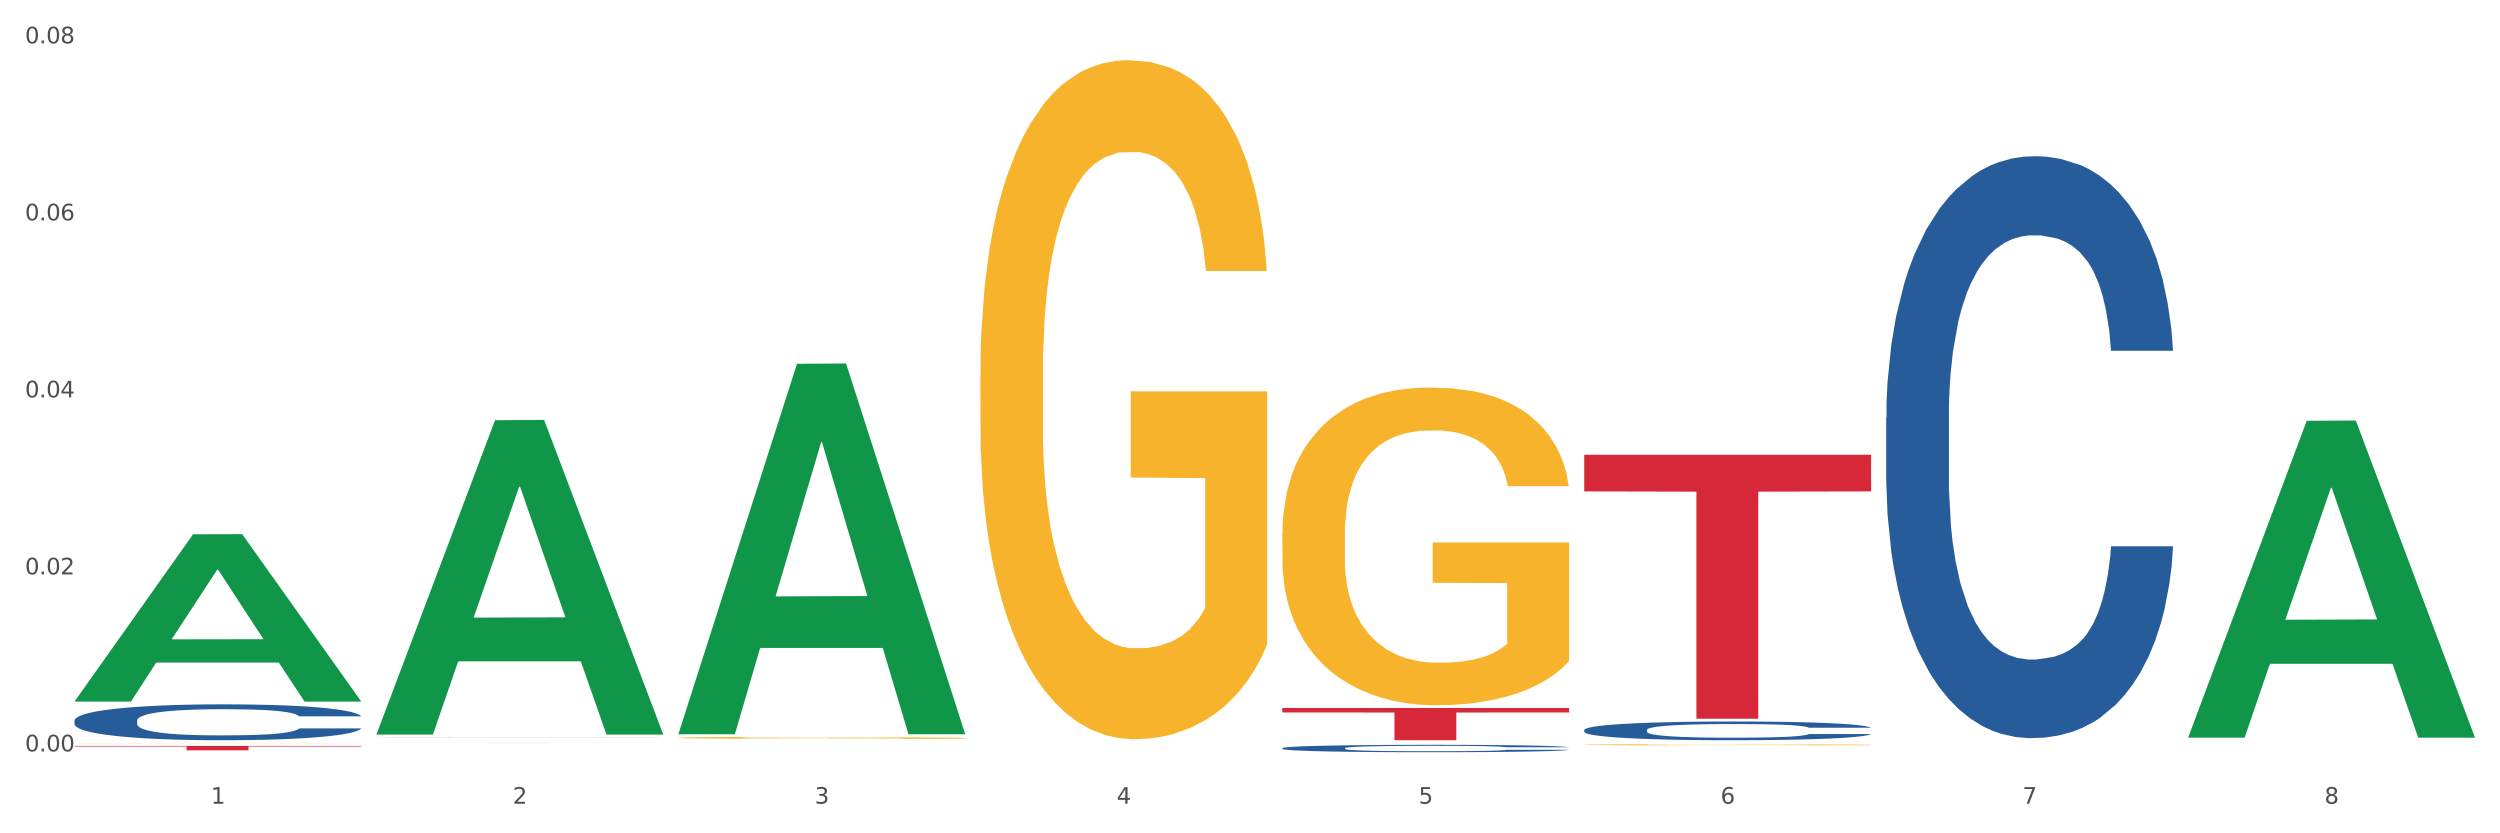 <?xml version="1.0" encoding="utf-8" standalone="no"?>
<!DOCTYPE svg PUBLIC "-//W3C//DTD SVG 1.1//EN"
  "http://www.w3.org/Graphics/SVG/1.1/DTD/svg11.dtd">
<svg xmlns:xlink="http://www.w3.org/1999/xlink" width="1080pt" height="360pt" viewBox="0 0 1080 360" xmlns="http://www.w3.org/2000/svg" version="1.1">
 <rect x="0" y="0" width="1080" height="360" fill="#333333" stroke="none"/>
 <defs>
  <style type="text/css">*{stroke-linejoin: round; stroke-linecap: butt}</style>
 </defs>
 <g id="figure_1">
  <g id="patch_1">
   <path d="M 0 360 
L 1080 360 
L 1080 0 
L 0 0 
z
" style="fill: #ffffff; stroke: #ffffff; stroke-linejoin: miter"/>
  </g>
  <g id="axes_1">
   <g id="matplotlib.axis_1">
    <g id="xtick_1">
     <g id="text_1">
      <!-- 1 -->
      <g style="fill: #4d4d4d" transform="translate(91.082 347.204) scale(0.096 -0.096)">
       <defs>
        <path id="DejaVuSans-31" d="M 794 531 
L 1825 531 
L 1825 4091 
L 703 3866 
L 703 4441 
L 1819 4666 
L 2450 4666 
L 2450 531 
L 3481 531 
L 3481 0 
L 794 0 
L 794 531 
z
" transform="scale(0.016)"/>
       </defs>
       <use xlink:href="#DejaVuSans-31"/>
      </g>
     </g>
    </g>
    <g id="xtick_2">
     <g id="text_2">
      <!-- 2 -->
      <g style="fill: #4d4d4d" transform="translate(221.525 347.204) scale(0.096 -0.096)">
       <defs>
        <path id="DejaVuSans-32" d="M 1228 531 
L 3431 531 
L 3431 0 
L 469 0 
L 469 531 
Q 828 903 1448 1529 
Q 2069 2156 2228 2338 
Q 2531 2678 2651 2914 
Q 2772 3150 2772 3378 
Q 2772 3750 2511 3984 
Q 2250 4219 1831 4219 
Q 1534 4219 1204 4116 
Q 875 4013 500 3803 
L 500 4441 
Q 881 4594 1212 4672 
Q 1544 4750 1819 4750 
Q 2544 4750 2975 4387 
Q 3406 4025 3406 3419 
Q 3406 3131 3298 2873 
Q 3191 2616 2906 2266 
Q 2828 2175 2409 1742 
Q 1991 1309 1228 531 
z
" transform="scale(0.016)"/>
       </defs>
       <use xlink:href="#DejaVuSans-32"/>
      </g>
     </g>
    </g>
    <g id="xtick_3">
     <g id="text_3">
      <!-- 3 -->
      <g style="fill: #4d4d4d" transform="translate(351.968 347.204) scale(0.096 -0.096)">
       <defs>
        <path id="DejaVuSans-33" d="M 2597 2516 
Q 3050 2419 3304 2112 
Q 3559 1806 3559 1356 
Q 3559 666 3084 287 
Q 2609 -91 1734 -91 
Q 1441 -91 1130 -33 
Q 819 25 488 141 
L 488 750 
Q 750 597 1062 519 
Q 1375 441 1716 441 
Q 2309 441 2620 675 
Q 2931 909 2931 1356 
Q 2931 1769 2642 2001 
Q 2353 2234 1838 2234 
L 1294 2234 
L 1294 2753 
L 1863 2753 
Q 2328 2753 2575 2939 
Q 2822 3125 2822 3475 
Q 2822 3834 2567 4026 
Q 2313 4219 1838 4219 
Q 1578 4219 1281 4162 
Q 984 4106 628 3988 
L 628 4550 
Q 988 4650 1302 4700 
Q 1616 4750 1894 4750 
Q 2613 4750 3031 4423 
Q 3450 4097 3450 3541 
Q 3450 3153 3228 2886 
Q 3006 2619 2597 2516 
z
" transform="scale(0.016)"/>
       </defs>
       <use xlink:href="#DejaVuSans-33"/>
      </g>
     </g>
    </g>
    <g id="xtick_4">
     <g id="text_4">
      <!-- 4 -->
      <g style="fill: #4d4d4d" transform="translate(482.412 347.204) scale(0.096 -0.096)">
       <defs>
        <path id="DejaVuSans-34" d="M 2419 4116 
L 825 1625 
L 2419 1625 
L 2419 4116 
z
M 2253 4666 
L 3047 4666 
L 3047 1625 
L 3713 1625 
L 3713 1100 
L 3047 1100 
L 3047 0 
L 2419 0 
L 2419 1100 
L 313 1100 
L 313 1709 
L 2253 4666 
z
" transform="scale(0.016)"/>
       </defs>
       <use xlink:href="#DejaVuSans-34"/>
      </g>
     </g>
    </g>
    <g id="xtick_5">
     <g id="text_5">
      <!-- 5 -->
      <g style="fill: #4d4d4d" transform="translate(612.855 347.204) scale(0.096 -0.096)">
       <defs>
        <path id="DejaVuSans-35" d="M 691 4666 
L 3169 4666 
L 3169 4134 
L 1269 4134 
L 1269 2991 
Q 1406 3038 1543 3061 
Q 1681 3084 1819 3084 
Q 2600 3084 3056 2656 
Q 3513 2228 3513 1497 
Q 3513 744 3044 326 
Q 2575 -91 1722 -91 
Q 1428 -91 1123 -41 
Q 819 9 494 109 
L 494 744 
Q 775 591 1075 516 
Q 1375 441 1709 441 
Q 2250 441 2565 725 
Q 2881 1009 2881 1497 
Q 2881 1984 2565 2268 
Q 2250 2553 1709 2553 
Q 1456 2553 1204 2497 
Q 953 2441 691 2322 
L 691 4666 
z
" transform="scale(0.016)"/>
       </defs>
       <use xlink:href="#DejaVuSans-35"/>
      </g>
     </g>
    </g>
    <g id="xtick_6">
     <g id="text_6">
      <!-- 6 -->
      <g style="fill: #4d4d4d" transform="translate(743.299 347.204) scale(0.096 -0.096)">
       <defs>
        <path id="DejaVuSans-36" d="M 2113 2584 
Q 1688 2584 1439 2293 
Q 1191 2003 1191 1497 
Q 1191 994 1439 701 
Q 1688 409 2113 409 
Q 2538 409 2786 701 
Q 3034 994 3034 1497 
Q 3034 2003 2786 2293 
Q 2538 2584 2113 2584 
z
M 3366 4563 
L 3366 3988 
Q 3128 4100 2886 4159 
Q 2644 4219 2406 4219 
Q 1781 4219 1451 3797 
Q 1122 3375 1075 2522 
Q 1259 2794 1537 2939 
Q 1816 3084 2150 3084 
Q 2853 3084 3261 2657 
Q 3669 2231 3669 1497 
Q 3669 778 3244 343 
Q 2819 -91 2113 -91 
Q 1303 -91 875 529 
Q 447 1150 447 2328 
Q 447 3434 972 4092 
Q 1497 4750 2381 4750 
Q 2619 4750 2861 4703 
Q 3103 4656 3366 4563 
z
" transform="scale(0.016)"/>
       </defs>
       <use xlink:href="#DejaVuSans-36"/>
      </g>
     </g>
    </g>
    <g id="xtick_7">
     <g id="text_7">
      <!-- 7 -->
      <g style="fill: #4d4d4d" transform="translate(873.742 347.204) scale(0.096 -0.096)">
       <defs>
        <path id="DejaVuSans-37" d="M 525 4666 
L 3525 4666 
L 3525 4397 
L 1831 0 
L 1172 0 
L 2766 4134 
L 525 4134 
L 525 4666 
z
" transform="scale(0.016)"/>
       </defs>
       <use xlink:href="#DejaVuSans-37"/>
      </g>
     </g>
    </g>
    <g id="xtick_8">
     <g id="text_8">
      <!-- 8 -->
      <g style="fill: #4d4d4d" transform="translate(1004.185 347.204) scale(0.096 -0.096)">
       <defs>
        <path id="DejaVuSans-38" d="M 2034 2216 
Q 1584 2216 1326 1975 
Q 1069 1734 1069 1313 
Q 1069 891 1326 650 
Q 1584 409 2034 409 
Q 2484 409 2743 651 
Q 3003 894 3003 1313 
Q 3003 1734 2745 1975 
Q 2488 2216 2034 2216 
z
M 1403 2484 
Q 997 2584 770 2862 
Q 544 3141 544 3541 
Q 544 4100 942 4425 
Q 1341 4750 2034 4750 
Q 2731 4750 3128 4425 
Q 3525 4100 3525 3541 
Q 3525 3141 3298 2862 
Q 3072 2584 2669 2484 
Q 3125 2378 3379 2068 
Q 3634 1759 3634 1313 
Q 3634 634 3220 271 
Q 2806 -91 2034 -91 
Q 1263 -91 848 271 
Q 434 634 434 1313 
Q 434 1759 690 2068 
Q 947 2378 1403 2484 
z
M 1172 3481 
Q 1172 3119 1398 2916 
Q 1625 2713 2034 2713 
Q 2441 2713 2670 2916 
Q 2900 3119 2900 3481 
Q 2900 3844 2670 4047 
Q 2441 4250 2034 4250 
Q 1625 4250 1398 4047 
Q 1172 3844 1172 3481 
z
" transform="scale(0.016)"/>
       </defs>
       <use xlink:href="#DejaVuSans-38"/>
      </g>
     </g>
    </g>
    <g id="xtick_9"/>
    <g id="xtick_10"/>
    <g id="xtick_11"/>
    <g id="xtick_12"/>
    <g id="xtick_13"/>
    <g id="xtick_14"/>
    <g id="xtick_15"/>
   </g>
   <g id="matplotlib.axis_2">
    <g id="ytick_1">
     <g id="text_9">
      <!-- 0.00 -->
      <g style="fill: #4d4d4d" transform="translate(10.8 324.603) scale(0.096 -0.096)">
       <defs>
        <path id="DejaVuSans-30" d="M 2034 4250 
Q 1547 4250 1301 3770 
Q 1056 3291 1056 2328 
Q 1056 1369 1301 889 
Q 1547 409 2034 409 
Q 2525 409 2770 889 
Q 3016 1369 3016 2328 
Q 3016 3291 2770 3770 
Q 2525 4250 2034 4250 
z
M 2034 4750 
Q 2819 4750 3233 4129 
Q 3647 3509 3647 2328 
Q 3647 1150 3233 529 
Q 2819 -91 2034 -91 
Q 1250 -91 836 529 
Q 422 1150 422 2328 
Q 422 3509 836 4129 
Q 1250 4750 2034 4750 
z
" transform="scale(0.016)"/>
        <path id="DejaVuSans-2e" d="M 684 794 
L 1344 794 
L 1344 0 
L 684 0 
L 684 794 
z
" transform="scale(0.016)"/>
       </defs>
       <use xlink:href="#DejaVuSans-30"/>
       <use xlink:href="#DejaVuSans-2e" transform="translate(63.623 0)"/>
       <use xlink:href="#DejaVuSans-30" transform="translate(95.41 0)"/>
       <use xlink:href="#DejaVuSans-30" transform="translate(159.033 0)"/>
      </g>
     </g>
    </g>
    <g id="ytick_2">
     <g id="text_10">
      <!-- 0.02 -->
      <g style="fill: #4d4d4d" transform="translate(10.8 248.134) scale(0.096 -0.096)">
       <use xlink:href="#DejaVuSans-30"/>
       <use xlink:href="#DejaVuSans-2e" transform="translate(63.623 0)"/>
       <use xlink:href="#DejaVuSans-30" transform="translate(95.41 0)"/>
       <use xlink:href="#DejaVuSans-32" transform="translate(159.033 0)"/>
      </g>
     </g>
    </g>
    <g id="ytick_3">
     <g id="text_11">
      <!-- 0.04 -->
      <g style="fill: #4d4d4d" transform="translate(10.8 171.666) scale(0.096 -0.096)">
       <use xlink:href="#DejaVuSans-30"/>
       <use xlink:href="#DejaVuSans-2e" transform="translate(63.623 0)"/>
       <use xlink:href="#DejaVuSans-30" transform="translate(95.41 0)"/>
       <use xlink:href="#DejaVuSans-34" transform="translate(159.033 0)"/>
      </g>
     </g>
    </g>
    <g id="ytick_4">
     <g id="text_12">
      <!-- 0.06 -->
      <g style="fill: #4d4d4d" transform="translate(10.8 95.198) scale(0.096 -0.096)">
       <use xlink:href="#DejaVuSans-30"/>
       <use xlink:href="#DejaVuSans-2e" transform="translate(63.623 0)"/>
       <use xlink:href="#DejaVuSans-30" transform="translate(95.41 0)"/>
       <use xlink:href="#DejaVuSans-36" transform="translate(159.033 0)"/>
      </g>
     </g>
    </g>
    <g id="ytick_5">
     <g id="text_13">
      <!-- 0.08 -->
      <g style="fill: #4d4d4d" transform="translate(10.8 18.729) scale(0.096 -0.096)">
       <use xlink:href="#DejaVuSans-30"/>
       <use xlink:href="#DejaVuSans-2e" transform="translate(63.623 0)"/>
       <use xlink:href="#DejaVuSans-30" transform="translate(95.41 0)"/>
       <use xlink:href="#DejaVuSans-38" transform="translate(159.033 0)"/>
      </g>
     </g>
    </g>
    <g id="ytick_6"/>
    <g id="ytick_7"/>
    <g id="ytick_8"/>
    <g id="ytick_9"/>
   </g>
   <g id="PolyCollection_1">
    <path d="M 32.175 302.96 
L 32.303 302.892 
L 83.404 230.811 
L 104.611 230.743 
L 156.096 303.096 
L 131.567 303.096 
L 120.453 286.248 
L 67.691 286.248 
L 67.307 286.52 
L 56.576 303.096 
L 32.175 303.096 
L 32.175 302.96 
L 74.334 276.193 
L 113.81 276.125 
L 94.263 246.165 
L 94.008 246.029 
L 93.752 246.233 
L 74.206 276.125 
L 74.334 276.193 
L 32.175 302.96 
z
" clip-path="url(#p29eee74fec)" style="fill: #109648"/>
    <path d="M 293.062 318.745 
L 293.208 318.744 
L 293.208 318.718 
L 293.501 318.695 
L 294.964 318.64 
L 297.158 318.594 
L 298.768 318.57 
L 300.377 318.55 
L 302.279 318.53 
L 304.62 318.509 
L 308.863 318.479 
L 311.496 318.464 
L 314.715 318.447 
L 320.567 318.424 
L 324.81 318.411 
L 329.199 318.4 
L 336.368 318.386 
L 341.05 318.38 
L 346.025 318.376 
L 352.023 318.373 
L 356.559 318.372 
L 366.507 318.374 
L 374.993 318.381 
L 379.09 318.386 
L 384.357 318.395 
L 387.137 318.401 
L 391.672 318.413 
L 396.354 318.428 
L 399.573 318.442 
L 404.401 318.467 
L 408.058 318.492 
L 411.423 318.523 
L 413.179 318.544 
L 414.496 318.564 
L 415.666 318.587 
L 416.837 318.623 
L 390.502 318.623 
L 389.477 318.597 
L 387.868 318.573 
L 385.527 318.549 
L 383.479 318.534 
L 379.968 318.516 
L 376.749 318.504 
L 373.384 318.495 
L 369.287 318.488 
L 366.069 318.484 
L 361.533 318.481 
L 352.608 318.482 
L 346.61 318.488 
L 342.513 318.495 
L 339.88 318.502 
L 337.539 318.509 
L 334.905 318.52 
L 331.833 318.535 
L 329.638 318.549 
L 327.444 318.567 
L 325.688 318.584 
L 324.079 318.605 
L 322.762 318.627 
L 321.738 318.65 
L 320.86 318.678 
L 320.128 318.724 
L 320.128 318.825 
L 320.421 318.848 
L 321.153 318.878 
L 322.03 318.901 
L 323.493 318.929 
L 324.81 318.947 
L 327.297 318.973 
L 330.077 318.996 
L 332.272 319.01 
L 334.466 319.021 
L 338.27 319.038 
L 342.513 319.051 
L 346.171 319.059 
L 351.145 319.066 
L 354.51 319.069 
L 357.436 319.071 
L 364.605 319.071 
L 369.726 319.069 
L 375.432 319.063 
L 379.821 319.057 
L 383.479 319.049 
L 387.576 319.035 
L 390.209 319.023 
L 390.209 318.869 
L 358.022 318.868 
L 358.022 318.766 
L 416.983 318.766 
L 416.983 319.066 
L 414.496 319.082 
L 411.716 319.096 
L 408.79 319.108 
L 404.401 319.124 
L 399.134 319.139 
L 394.452 319.149 
L 389.477 319.158 
L 383.625 319.166 
L 376.017 319.173 
L 371.336 319.176 
L 365.483 319.178 
L 358.607 319.179 
L 352.608 319.178 
L 346.756 319.174 
L 340.611 319.167 
L 334.613 319.158 
L 330.077 319.148 
L 325.542 319.136 
L 320.714 319.121 
L 316.91 319.106 
L 313.984 319.093 
L 310.765 319.076 
L 307.253 319.054 
L 304.62 319.034 
L 302.279 319.013 
L 299.792 318.987 
L 298.036 318.964 
L 296.281 318.935 
L 295.256 318.914 
L 294.086 318.881 
L 293.208 318.834 
L 293.062 318.745 
z
" clip-path="url(#p29eee74fec)" style="fill: #f7b32b"/>
    <path d="M 423.505 161.552 
L 423.651 161.284 
L 423.651 151.64 
L 423.944 143.334 
L 425.407 123.241 
L 427.602 106.631 
L 429.211 97.79 
L 430.82 90.557 
L 432.722 83.323 
L 435.063 75.822 
L 439.306 64.838 
L 441.94 59.211 
L 445.158 53.318 
L 451.011 44.744 
L 455.254 39.922 
L 459.643 35.904 
L 466.812 31.081 
L 471.494 28.938 
L 476.468 27.33 
L 482.467 26.259 
L 487.002 25.991 
L 496.951 26.795 
L 505.437 29.206 
L 509.533 31.081 
L 514.8 34.296 
L 517.58 36.439 
L 522.115 40.726 
L 526.797 46.352 
L 530.016 51.174 
L 534.844 60.283 
L 538.502 69.392 
L 541.867 80.644 
L 543.622 88.413 
L 544.939 95.647 
L 546.11 103.952 
L 547.28 117.08 
L 520.945 117.08 
L 519.921 107.703 
L 518.312 98.862 
L 515.971 90.289 
L 513.922 84.931 
L 510.411 78.233 
L 507.192 73.946 
L 503.827 70.731 
L 499.731 68.052 
L 496.512 66.713 
L 491.976 65.641 
L 483.052 65.909 
L 477.053 68.052 
L 472.957 70.731 
L 470.323 73.143 
L 467.982 75.822 
L 465.349 79.572 
L 462.276 85.199 
L 460.082 90.289 
L 457.887 96.719 
L 456.131 103.148 
L 454.522 110.65 
L 453.205 118.687 
L 452.181 126.992 
L 451.303 137.173 
L 450.572 154.051 
L 450.572 190.754 
L 450.864 199.059 
L 451.596 210.043 
L 452.474 218.349 
L 453.937 228.261 
L 455.254 234.959 
L 457.741 244.604 
L 460.521 252.641 
L 462.715 257.731 
L 464.91 262.018 
L 468.714 267.912 
L 472.957 272.734 
L 476.614 275.681 
L 481.589 278.36 
L 484.954 279.432 
L 487.88 279.967 
L 495.049 279.967 
L 500.17 279.164 
L 505.875 277.288 
L 510.265 274.877 
L 513.922 271.93 
L 518.019 267.108 
L 520.652 262.553 
L 520.652 206.561 
L 488.465 206.293 
L 488.465 169.054 
L 547.426 169.054 
L 547.426 278.36 
L 544.939 283.986 
L 542.159 289.076 
L 539.233 293.631 
L 534.844 299.257 
L 529.577 304.615 
L 524.895 308.366 
L 519.921 311.58 
L 514.069 314.527 
L 506.461 317.207 
L 501.779 318.278 
L 495.927 319.082 
L 489.05 319.35 
L 483.052 318.814 
L 477.2 317.474 
L 471.055 315.063 
L 465.056 311.58 
L 460.521 308.098 
L 455.985 303.811 
L 451.157 298.185 
L 447.353 292.827 
L 444.427 288.005 
L 441.208 281.843 
L 437.697 273.805 
L 435.063 266.572 
L 432.722 259.071 
L 430.235 249.426 
L 428.48 241.121 
L 426.724 230.672 
L 425.7 222.903 
L 424.529 210.847 
L 423.651 193.969 
L 423.505 161.552 
z
" clip-path="url(#p29eee74fec)" style="fill: #f7b32b"/>
    <path d="M 553.949 230.839 
L 554.095 230.714 
L 554.095 226.201 
L 554.388 222.315 
L 555.851 212.913 
L 558.045 205.14 
L 559.655 201.004 
L 561.264 197.619 
L 563.166 194.234 
L 565.507 190.724 
L 569.75 185.584 
L 572.383 182.952 
L 575.602 180.194 
L 581.454 176.182 
L 585.697 173.926 
L 590.086 172.045 
L 597.255 169.789 
L 601.937 168.786 
L 606.911 168.034 
L 612.91 167.532 
L 617.445 167.407 
L 627.394 167.783 
L 635.88 168.911 
L 639.977 169.789 
L 645.244 171.293 
L 648.023 172.296 
L 652.559 174.302 
L 657.241 176.934 
L 660.459 179.191 
L 665.287 183.453 
L 668.945 187.715 
L 672.31 192.981 
L 674.066 196.616 
L 675.383 200.001 
L 676.553 203.887 
L 677.724 210.03 
L 651.388 210.03 
L 650.364 205.642 
L 648.755 201.505 
L 646.414 197.493 
L 644.366 194.986 
L 640.854 191.852 
L 637.636 189.847 
L 634.271 188.342 
L 630.174 187.089 
L 626.955 186.462 
L 622.42 185.96 
L 613.495 186.086 
L 607.497 187.089 
L 603.4 188.342 
L 600.767 189.47 
L 598.426 190.724 
L 595.792 192.479 
L 592.72 195.112 
L 590.525 197.493 
L 588.331 200.502 
L 586.575 203.511 
L 584.965 207.021 
L 583.649 210.782 
L 582.625 214.668 
L 581.747 219.432 
L 581.015 227.329 
L 581.015 244.504 
L 581.308 248.39 
L 582.039 253.53 
L 582.917 257.416 
L 584.38 262.054 
L 585.697 265.188 
L 588.184 269.701 
L 590.964 273.462 
L 593.159 275.844 
L 595.353 277.849 
L 599.157 280.607 
L 603.4 282.864 
L 607.058 284.243 
L 612.032 285.496 
L 615.397 285.998 
L 618.323 286.249 
L 625.492 286.249 
L 630.613 285.873 
L 636.319 284.995 
L 640.708 283.867 
L 644.366 282.488 
L 648.462 280.231 
L 651.096 278.1 
L 651.096 251.9 
L 618.908 251.775 
L 618.908 234.349 
L 677.87 234.349 
L 677.87 285.496 
L 675.383 288.129 
L 672.603 290.511 
L 669.677 292.642 
L 665.287 295.275 
L 660.02 297.782 
L 655.339 299.537 
L 650.364 301.041 
L 644.512 302.42 
L 636.904 303.674 
L 632.222 304.175 
L 626.37 304.551 
L 619.494 304.677 
L 613.495 304.426 
L 607.643 303.799 
L 601.498 302.671 
L 595.5 301.041 
L 590.964 299.411 
L 586.429 297.406 
L 581.6 294.773 
L 577.796 292.266 
L 574.87 290.009 
L 571.652 287.126 
L 568.14 283.365 
L 565.507 279.981 
L 563.166 276.471 
L 560.679 271.958 
L 558.923 268.071 
L 557.167 263.182 
L 556.143 259.547 
L 554.973 253.906 
L 554.095 246.008 
L 553.949 230.839 
z
" clip-path="url(#p29eee74fec)" style="fill: #f7b32b"/>
    <path d="M 684.392 321.737 
L 684.538 321.737 
L 684.538 321.721 
L 684.831 321.707 
L 686.294 321.674 
L 688.489 321.647 
L 690.098 321.632 
L 691.707 321.621 
L 693.609 321.609 
L 695.95 321.596 
L 700.193 321.578 
L 702.827 321.569 
L 706.045 321.559 
L 711.898 321.545 
L 716.14 321.537 
L 720.53 321.531 
L 727.699 321.523 
L 732.38 321.519 
L 737.355 321.517 
L 743.353 321.515 
L 747.889 321.515 
L 757.838 321.516 
L 766.323 321.52 
L 770.42 321.523 
L 775.687 321.528 
L 778.467 321.532 
L 783.002 321.539 
L 787.684 321.548 
L 790.903 321.556 
L 795.731 321.571 
L 799.389 321.586 
L 802.754 321.604 
L 804.509 321.617 
L 805.826 321.629 
L 806.996 321.643 
L 808.167 321.664 
L 781.832 321.664 
L 780.808 321.649 
L 779.198 321.634 
L 776.857 321.62 
L 774.809 321.611 
L 771.298 321.6 
L 768.079 321.593 
L 764.714 321.588 
L 760.617 321.584 
L 757.399 321.581 
L 752.863 321.58 
L 743.939 321.58 
L 737.94 321.584 
L 733.843 321.588 
L 731.21 321.592 
L 728.869 321.596 
L 726.236 321.603 
L 723.163 321.612 
L 720.968 321.62 
L 718.774 321.631 
L 717.018 321.641 
L 715.409 321.654 
L 714.092 321.667 
L 713.068 321.68 
L 712.19 321.697 
L 711.459 321.725 
L 711.459 321.785 
L 711.751 321.799 
L 712.483 321.817 
L 713.361 321.83 
L 714.824 321.847 
L 716.14 321.858 
L 718.628 321.874 
L 721.407 321.887 
L 723.602 321.895 
L 725.797 321.902 
L 729.601 321.912 
L 733.843 321.92 
L 737.501 321.925 
L 742.475 321.929 
L 745.841 321.931 
L 748.767 321.932 
L 755.936 321.932 
L 761.056 321.93 
L 766.762 321.927 
L 771.151 321.923 
L 774.809 321.918 
L 778.906 321.911 
L 781.539 321.903 
L 781.539 321.811 
L 749.352 321.811 
L 749.352 321.75 
L 808.313 321.75 
L 808.313 321.929 
L 805.826 321.938 
L 803.046 321.947 
L 800.12 321.954 
L 795.731 321.963 
L 790.464 321.972 
L 785.782 321.978 
L 780.808 321.984 
L 774.955 321.988 
L 767.348 321.993 
L 762.666 321.995 
L 756.813 321.996 
L 749.937 321.996 
L 743.939 321.995 
L 738.086 321.993 
L 731.941 321.989 
L 725.943 321.984 
L 721.407 321.978 
L 716.872 321.971 
L 712.044 321.962 
L 708.24 321.953 
L 705.314 321.945 
L 702.095 321.935 
L 698.584 321.922 
L 695.95 321.91 
L 693.609 321.897 
L 691.122 321.882 
L 689.366 321.868 
L 687.611 321.851 
L 686.587 321.838 
L 685.416 321.818 
L 684.538 321.79 
L 684.392 321.737 
z
" clip-path="url(#p29eee74fec)" style="fill: #f7b32b"/>
    <path d="M 32.175 321.002 
L 32.321 321.001 
L 32.321 320.998 
L 32.614 320.995 
L 34.077 320.988 
L 36.272 320.983 
L 37.881 320.98 
L 39.49 320.977 
L 41.392 320.975 
L 43.733 320.972 
L 47.976 320.969 
L 50.61 320.967 
L 53.828 320.965 
L 59.681 320.962 
L 63.923 320.96 
L 68.313 320.959 
L 75.482 320.957 
L 80.163 320.956 
L 85.138 320.956 
L 91.136 320.956 
L 95.672 320.955 
L 105.621 320.956 
L 114.106 320.957 
L 118.203 320.957 
L 123.47 320.958 
L 126.25 320.959 
L 130.785 320.96 
L 135.467 320.962 
L 138.686 320.964 
L 143.514 320.967 
L 147.172 320.97 
L 150.537 320.974 
L 152.292 320.977 
L 153.609 320.979 
L 154.779 320.982 
L 155.95 320.986 
L 129.615 320.986 
L 128.591 320.983 
L 126.981 320.98 
L 124.64 320.977 
L 122.592 320.975 
L 119.081 320.973 
L 115.862 320.972 
L 112.497 320.971 
L 108.4 320.97 
L 105.182 320.969 
L 100.646 320.969 
L 91.722 320.969 
L 85.723 320.97 
L 81.626 320.971 
L 78.993 320.971 
L 76.652 320.972 
L 74.019 320.974 
L 70.946 320.976 
L 68.752 320.977 
L 66.557 320.979 
L 64.801 320.982 
L 63.192 320.984 
L 61.875 320.987 
L 60.851 320.99 
L 59.973 320.993 
L 59.242 320.999 
L 59.242 321.011 
L 59.534 321.014 
L 60.266 321.018 
L 61.144 321.021 
L 62.607 321.024 
L 63.923 321.026 
L 66.411 321.03 
L 69.19 321.032 
L 71.385 321.034 
L 73.58 321.036 
L 77.384 321.038 
L 81.626 321.039 
L 85.284 321.04 
L 90.259 321.041 
L 93.624 321.042 
L 96.55 321.042 
L 103.719 321.042 
L 108.839 321.041 
L 114.545 321.041 
L 118.934 321.04 
L 122.592 321.039 
L 126.689 321.037 
L 129.322 321.036 
L 129.322 321.017 
L 97.135 321.017 
L 97.135 321.004 
L 156.096 321.004 
L 156.096 321.041 
L 153.609 321.043 
L 150.829 321.045 
L 147.903 321.046 
L 143.514 321.048 
L 138.247 321.05 
L 133.565 321.051 
L 128.591 321.052 
L 122.738 321.053 
L 115.131 321.054 
L 110.449 321.055 
L 104.596 321.055 
L 97.72 321.055 
L 91.722 321.055 
L 85.869 321.054 
L 79.724 321.054 
L 73.726 321.052 
L 69.19 321.051 
L 64.655 321.05 
L 59.827 321.048 
L 56.023 321.046 
L 53.097 321.044 
L 49.878 321.042 
L 46.367 321.04 
L 43.733 321.037 
L 41.392 321.035 
L 38.905 321.031 
L 37.149 321.029 
L 35.394 321.025 
L 34.37 321.022 
L 33.199 321.018 
L 32.321 321.013 
L 32.175 321.002 
z
" clip-path="url(#p29eee74fec)" style="fill: #f7b32b"/>
    <path d="M 684.392 315.321 
L 684.538 315.314 
L 684.538 315.107 
L 684.978 314.827 
L 686.589 314.309 
L 688.64 313.918 
L 692.155 313.46 
L 694.06 313.268 
L 696.55 313.054 
L 701.677 312.707 
L 707.536 312.411 
L 711.637 312.249 
L 714.713 312.145 
L 721.598 311.961 
L 725.553 311.879 
L 729.654 311.813 
L 733.169 311.768 
L 739.029 311.717 
L 743.716 311.695 
L 749.136 311.687 
L 753.677 311.695 
L 759.682 311.724 
L 768.471 311.813 
L 771.84 311.864 
L 776.381 311.953 
L 781.068 312.071 
L 784.877 312.189 
L 789.271 312.359 
L 793.812 312.581 
L 798.206 312.862 
L 801.282 313.12 
L 803.772 313.394 
L 805.97 313.726 
L 807.581 314.088 
L 808.313 314.391 
L 781.508 314.391 
L 780.775 314.117 
L 779.31 313.822 
L 777.846 313.623 
L 776.234 313.46 
L 773.744 313.275 
L 771.547 313.157 
L 767.885 313.017 
L 764.516 312.928 
L 761.733 312.876 
L 758.364 312.832 
L 751.186 312.788 
L 746.06 312.788 
L 742.837 312.803 
L 738.882 312.84 
L 735.513 312.891 
L 731.558 312.98 
L 728.482 313.076 
L 725.406 313.201 
L 723.648 313.29 
L 721.012 313.453 
L 719.254 313.586 
L 716.91 313.815 
L 715.592 313.977 
L 713.248 314.398 
L 712.223 314.708 
L 711.784 314.923 
L 711.491 315.159 
L 711.491 316.311 
L 712.369 316.828 
L 713.102 317.05 
L 714.274 317.301 
L 716.471 317.626 
L 719.693 317.944 
L 723.062 318.173 
L 725.846 318.313 
L 728.482 318.416 
L 731.119 318.498 
L 734.341 318.572 
L 736.978 318.616 
L 740.933 318.66 
L 745.62 318.682 
L 749.282 318.682 
L 756.753 318.645 
L 760.122 318.609 
L 763.344 318.557 
L 766.86 318.476 
L 769.643 318.387 
L 771.254 318.32 
L 773.891 318.18 
L 775.941 318.032 
L 777.699 317.862 
L 778.871 317.715 
L 780.189 317.493 
L 781.215 317.242 
L 781.508 317.109 
L 808.313 317.109 
L 807.727 317.375 
L 806.702 317.633 
L 804.651 317.981 
L 803.04 318.18 
L 800.55 318.424 
L 797.913 318.631 
L 794.251 318.86 
L 790.882 319.03 
L 787.367 319.177 
L 783.558 319.31 
L 776.674 319.495 
L 774.184 319.547 
L 768.91 319.635 
L 764.809 319.687 
L 758.803 319.739 
L 752.651 319.768 
L 746.206 319.776 
L 740.493 319.761 
L 734.195 319.717 
L 730.24 319.672 
L 725.846 319.606 
L 720.719 319.502 
L 715.885 319.377 
L 711.344 319.229 
L 707.096 319.059 
L 703.141 318.867 
L 698.015 318.549 
L 694.206 318.239 
L 691.423 317.951 
L 689.519 317.707 
L 687.615 317.397 
L 686.589 317.183 
L 684.978 316.666 
L 684.392 316.186 
L 684.392 315.321 
z
" clip-path="url(#p29eee74fec)" style="fill: #255c99"/>
    <path d="M 553.949 323.2 
L 554.095 323.197 
L 554.095 323.115 
L 554.535 323.004 
L 556.146 322.8 
L 558.196 322.645 
L 561.712 322.464 
L 563.616 322.388 
L 566.106 322.303 
L 571.233 322.166 
L 577.092 322.049 
L 581.194 321.985 
L 584.27 321.944 
L 591.154 321.871 
L 595.109 321.839 
L 599.211 321.813 
L 602.726 321.795 
L 608.585 321.775 
L 613.273 321.766 
L 618.692 321.763 
L 623.233 321.766 
L 629.239 321.778 
L 638.028 321.813 
L 641.397 321.833 
L 645.937 321.868 
L 650.625 321.915 
L 654.433 321.962 
L 658.828 322.029 
L 663.368 322.116 
L 667.763 322.227 
L 670.839 322.33 
L 673.329 322.438 
L 675.526 322.569 
L 677.137 322.712 
L 677.87 322.832 
L 651.064 322.832 
L 650.332 322.724 
L 648.867 322.607 
L 647.402 322.528 
L 645.791 322.464 
L 643.301 322.391 
L 641.104 322.344 
L 637.442 322.289 
L 634.073 322.254 
L 631.289 322.233 
L 627.92 322.216 
L 620.743 322.198 
L 615.616 322.198 
L 612.394 322.204 
L 608.439 322.219 
L 605.07 322.239 
L 601.115 322.274 
L 598.039 322.312 
L 594.963 322.362 
L 593.205 322.397 
L 590.568 322.461 
L 588.811 322.514 
L 586.467 322.604 
L 585.149 322.668 
L 582.805 322.835 
L 581.78 322.957 
L 581.34 323.042 
L 581.047 323.135 
L 581.047 323.591 
L 581.926 323.795 
L 582.658 323.883 
L 583.83 323.982 
L 586.027 324.111 
L 589.25 324.236 
L 592.619 324.327 
L 595.402 324.382 
L 598.039 324.423 
L 600.675 324.455 
L 603.898 324.485 
L 606.535 324.502 
L 610.489 324.52 
L 615.177 324.528 
L 618.839 324.528 
L 626.309 324.514 
L 629.678 324.499 
L 632.901 324.479 
L 636.416 324.447 
L 639.199 324.412 
L 640.811 324.385 
L 643.447 324.33 
L 645.498 324.271 
L 647.256 324.204 
L 648.428 324.146 
L 649.746 324.058 
L 650.771 323.959 
L 651.064 323.906 
L 677.87 323.906 
L 677.284 324.012 
L 676.259 324.114 
L 674.208 324.251 
L 672.597 324.33 
L 670.106 324.426 
L 667.47 324.508 
L 663.808 324.598 
L 660.439 324.666 
L 656.923 324.724 
L 653.115 324.777 
L 646.23 324.85 
L 643.74 324.87 
L 638.467 324.905 
L 634.366 324.925 
L 628.36 324.946 
L 622.208 324.958 
L 615.763 324.961 
L 610.05 324.955 
L 603.751 324.937 
L 599.797 324.92 
L 595.402 324.893 
L 590.275 324.852 
L 585.442 324.803 
L 580.901 324.744 
L 576.653 324.677 
L 572.698 324.601 
L 567.571 324.476 
L 563.763 324.353 
L 560.98 324.239 
L 559.075 324.143 
L 557.171 324.02 
L 556.146 323.936 
L 554.535 323.731 
L 553.949 323.541 
L 553.949 323.2 
z
" clip-path="url(#p29eee74fec)" style="fill: #255c99"/>
    <path d="M 162.618 318.575 
L 162.765 318.575 
L 162.765 318.573 
L 163.204 318.57 
L 164.816 318.565 
L 166.866 318.561 
L 170.382 318.556 
L 172.286 318.554 
L 174.776 318.552 
L 179.903 318.548 
L 185.762 318.545 
L 189.863 318.543 
L 192.94 318.542 
L 199.824 318.54 
L 203.779 318.539 
L 207.88 318.539 
L 211.396 318.538 
L 217.255 318.538 
L 221.942 318.537 
L 227.362 318.537 
L 231.903 318.537 
L 237.909 318.538 
L 246.697 318.539 
L 250.066 318.539 
L 254.607 318.54 
L 259.295 318.541 
L 263.103 318.543 
L 267.497 318.544 
L 272.038 318.547 
L 276.433 318.55 
L 279.509 318.552 
L 281.999 318.555 
L 284.196 318.559 
L 285.807 318.562 
L 286.54 318.566 
L 259.734 318.566 
L 259.002 318.563 
L 257.537 318.56 
L 256.072 318.558 
L 254.461 318.556 
L 251.971 318.554 
L 249.773 318.553 
L 246.111 318.551 
L 242.742 318.55 
L 239.959 318.55 
L 236.59 318.549 
L 229.413 318.549 
L 224.286 318.549 
L 221.064 318.549 
L 217.109 318.549 
L 213.74 318.55 
L 209.785 318.551 
L 206.709 318.552 
L 203.633 318.553 
L 201.875 318.554 
L 199.238 318.556 
L 197.48 318.557 
L 195.137 318.56 
L 193.818 318.561 
L 191.475 318.566 
L 190.449 318.569 
L 190.01 318.571 
L 189.717 318.574 
L 189.717 318.586 
L 190.596 318.591 
L 191.328 318.593 
L 192.5 318.596 
L 194.697 318.599 
L 197.92 318.603 
L 201.289 318.605 
L 204.072 318.607 
L 206.709 318.608 
L 209.345 318.609 
L 212.568 318.609 
L 215.204 318.61 
L 219.159 318.61 
L 223.847 318.611 
L 227.509 318.611 
L 234.979 318.61 
L 238.348 318.61 
L 241.571 318.609 
L 245.086 318.608 
L 247.869 318.607 
L 249.48 318.607 
L 252.117 318.605 
L 254.168 318.604 
L 255.926 318.602 
L 257.097 318.6 
L 258.416 318.598 
L 259.441 318.595 
L 259.734 318.594 
L 286.54 318.594 
L 285.954 318.597 
L 284.928 318.6 
L 282.878 318.603 
L 281.266 318.605 
L 278.776 318.608 
L 276.14 318.61 
L 272.478 318.612 
L 269.109 318.614 
L 265.593 318.616 
L 261.785 318.617 
L 254.9 318.619 
L 252.41 318.62 
L 247.137 318.621 
L 243.035 318.621 
L 237.03 318.622 
L 230.878 318.622 
L 224.433 318.622 
L 218.72 318.622 
L 212.421 318.621 
L 208.466 318.621 
L 204.072 318.62 
L 198.945 318.619 
L 194.111 318.618 
L 189.571 318.616 
L 185.323 318.614 
L 181.368 318.612 
L 176.241 318.609 
L 172.432 318.606 
L 169.649 318.603 
L 167.745 318.6 
L 165.841 318.597 
L 164.816 318.595 
L 163.204 318.589 
L 162.618 318.584 
L 162.618 318.575 
z
" clip-path="url(#p29eee74fec)" style="fill: #255c99"/>
    <path d="M 32.175 311.24 
L 32.321 311.226 
L 32.321 310.83 
L 32.761 310.292 
L 34.372 309.301 
L 36.423 308.551 
L 39.938 307.673 
L 41.843 307.305 
L 44.333 306.895 
L 49.46 306.229 
L 55.319 305.663 
L 59.42 305.352 
L 62.496 305.154 
L 69.381 304.8 
L 73.336 304.644 
L 77.437 304.517 
L 80.953 304.432 
L 86.812 304.333 
L 91.499 304.29 
L 96.919 304.276 
L 101.46 304.29 
L 107.465 304.347 
L 116.254 304.517 
L 119.623 304.616 
L 124.164 304.786 
L 128.851 305.012 
L 132.66 305.239 
L 137.054 305.564 
L 141.595 305.989 
L 145.989 306.527 
L 149.065 307.022 
L 151.555 307.546 
L 153.753 308.183 
L 155.364 308.876 
L 156.096 309.457 
L 129.291 309.457 
L 128.558 308.933 
L 127.093 308.367 
L 125.629 307.985 
L 124.017 307.673 
L 121.527 307.319 
L 119.33 307.093 
L 115.668 306.824 
L 112.299 306.654 
L 109.516 306.555 
L 106.147 306.47 
L 98.969 306.385 
L 93.843 306.385 
L 90.62 306.413 
L 86.665 306.484 
L 83.296 306.583 
L 79.341 306.753 
L 76.265 306.937 
L 73.189 307.178 
L 71.431 307.348 
L 68.795 307.659 
L 67.037 307.914 
L 64.693 308.353 
L 63.375 308.664 
L 61.031 309.471 
L 60.006 310.065 
L 59.567 310.476 
L 59.274 310.929 
L 59.274 313.137 
L 60.152 314.128 
L 60.885 314.552 
L 62.057 315.034 
L 64.254 315.657 
L 67.476 316.265 
L 70.845 316.704 
L 73.629 316.973 
L 76.265 317.171 
L 78.902 317.327 
L 82.124 317.468 
L 84.761 317.553 
L 88.716 317.638 
L 93.403 317.681 
L 97.065 317.681 
L 104.536 317.61 
L 107.905 317.539 
L 111.127 317.44 
L 114.643 317.284 
L 117.426 317.115 
L 119.037 316.987 
L 121.674 316.718 
L 123.724 316.435 
L 125.482 316.11 
L 126.654 315.826 
L 127.972 315.402 
L 128.998 314.921 
L 129.291 314.666 
L 156.096 314.666 
L 155.51 315.175 
L 154.485 315.671 
L 152.434 316.336 
L 150.823 316.718 
L 148.333 317.185 
L 145.696 317.582 
L 142.034 318.02 
L 138.665 318.346 
L 135.15 318.629 
L 131.341 318.884 
L 124.457 319.238 
L 121.967 319.337 
L 116.693 319.507 
L 112.592 319.606 
L 106.586 319.705 
L 100.434 319.761 
L 93.989 319.776 
L 88.276 319.747 
L 81.978 319.662 
L 78.023 319.577 
L 73.629 319.45 
L 68.502 319.252 
L 63.668 319.011 
L 59.127 318.728 
L 54.879 318.403 
L 50.924 318.035 
L 45.798 317.426 
L 41.989 316.831 
L 39.206 316.279 
L 37.302 315.812 
L 35.398 315.218 
L 34.372 314.807 
L 32.761 313.816 
L 32.175 312.896 
L 32.175 311.24 
z
" clip-path="url(#p29eee74fec)" style="fill: #255c99"/>
    <path d="M 32.175 322.235 
L 156.096 322.235 
L 156.096 322.5 
L 107.35 322.501 
L 107.35 324.139 
L 80.628 324.139 
L 80.628 322.501 
L 32.175 322.5 
L 32.175 322.237 
L 32.175 322.235 
z
" clip-path="url(#p29eee74fec)" style="fill: #d62839"/>
    <path d="M 162.618 320.955 
L 286.54 320.955 
L 286.54 320.961 
L 237.793 320.961 
L 237.793 320.995 
L 211.071 320.995 
L 211.071 320.961 
L 162.618 320.961 
L 162.618 320.955 
L 162.618 320.955 
z
" clip-path="url(#p29eee74fec)" style="fill: #d62839"/>
    <path d="M 553.949 305.856 
L 677.87 305.856 
L 677.87 307.791 
L 629.124 307.804 
L 629.124 319.776 
L 602.401 319.776 
L 602.401 307.804 
L 553.949 307.791 
L 553.949 305.87 
L 553.949 305.856 
z
" clip-path="url(#p29eee74fec)" style="fill: #d62839"/>
    <path d="M 684.392 196.435 
L 808.313 196.435 
L 808.313 212.288 
L 759.567 212.395 
L 759.567 310.507 
L 732.845 310.507 
L 732.845 212.395 
L 684.392 212.288 
L 684.392 196.543 
L 684.392 196.435 
z
" clip-path="url(#p29eee74fec)" style="fill: #d62839"/>
    <path d="M 814.835 180.435 
L 814.982 180.205 
L 814.982 173.776 
L 815.421 165.051 
L 817.033 148.978 
L 819.083 136.809 
L 822.599 122.574 
L 824.503 116.604 
L 826.993 109.945 
L 832.12 99.154 
L 837.979 89.969 
L 842.08 84.918 
L 845.157 81.704 
L 852.041 75.963 
L 855.996 73.438 
L 860.097 71.371 
L 863.613 69.994 
L 869.472 68.386 
L 874.159 67.698 
L 879.579 67.468 
L 884.12 67.698 
L 890.126 68.616 
L 898.914 71.371 
L 902.283 72.979 
L 906.824 75.734 
L 911.512 79.408 
L 915.32 83.081 
L 919.714 88.362 
L 924.255 95.25 
L 928.65 103.976 
L 931.726 112.012 
L 934.216 120.507 
L 936.413 130.84 
L 938.024 142.09 
L 938.757 151.504 
L 911.951 151.504 
L 911.219 143.009 
L 909.754 133.824 
L 908.289 127.625 
L 906.678 122.574 
L 904.188 116.833 
L 901.99 113.16 
L 898.328 108.797 
L 894.959 106.042 
L 892.176 104.435 
L 888.807 103.057 
L 881.63 101.679 
L 876.503 101.679 
L 873.28 102.139 
L 869.326 103.287 
L 865.957 104.894 
L 862.002 107.649 
L 858.926 110.634 
L 855.849 114.537 
L 854.092 117.293 
L 851.455 122.344 
L 849.697 126.477 
L 847.354 133.595 
L 846.035 138.646 
L 843.692 151.734 
L 842.666 161.377 
L 842.227 168.036 
L 841.934 175.383 
L 841.934 211.202 
L 842.813 227.274 
L 843.545 234.163 
L 844.717 241.969 
L 846.914 252.072 
L 850.137 261.945 
L 853.506 269.063 
L 856.289 273.425 
L 858.926 276.64 
L 861.562 279.166 
L 864.785 281.462 
L 867.421 282.839 
L 871.376 284.217 
L 876.064 284.906 
L 879.726 284.906 
L 887.196 283.758 
L 890.565 282.61 
L 893.788 281.002 
L 897.303 278.477 
L 900.086 275.722 
L 901.697 273.655 
L 904.334 269.293 
L 906.385 264.7 
L 908.142 259.419 
L 909.314 254.827 
L 910.633 247.939 
L 911.658 240.132 
L 911.951 236 
L 938.757 236 
L 938.171 244.265 
L 937.145 252.302 
L 935.095 263.093 
L 933.483 269.293 
L 930.993 276.87 
L 928.357 283.299 
L 924.695 290.416 
L 921.326 295.697 
L 917.81 300.289 
L 914.002 304.422 
L 907.117 310.163 
L 904.627 311.77 
L 899.354 314.525 
L 895.252 316.132 
L 889.247 317.74 
L 883.095 318.658 
L 876.65 318.888 
L 870.937 318.428 
L 864.638 317.051 
L 860.683 315.673 
L 856.289 313.607 
L 851.162 310.392 
L 846.328 306.489 
L 841.788 301.897 
L 837.54 296.616 
L 833.585 290.646 
L 828.458 280.773 
L 824.649 271.129 
L 821.866 262.175 
L 819.962 254.598 
L 818.058 244.954 
L 817.033 238.296 
L 815.421 222.223 
L 814.835 207.299 
L 814.835 180.435 
z
" clip-path="url(#p29eee74fec)" style="fill: #255c99"/>
    <path d="M 162.618 317.102 
L 162.746 316.974 
L 213.848 181.53 
L 235.055 181.402 
L 286.54 317.357 
L 262.011 317.357 
L 250.896 285.698 
L 198.134 285.698 
L 197.751 286.209 
L 187.019 317.357 
L 162.618 317.357 
L 162.618 317.102 
L 204.777 266.805 
L 244.253 266.677 
L 224.707 210.38 
L 224.451 210.125 
L 224.196 210.508 
L 204.649 266.677 
L 204.777 266.805 
L 162.618 317.102 
z
" clip-path="url(#p29eee74fec)" style="fill: #109648"/>
    <path d="M 293.062 316.892 
L 293.19 316.741 
L 344.291 157.174 
L 365.498 157.024 
L 416.983 317.192 
L 392.454 317.192 
L 381.34 279.895 
L 328.577 279.895 
L 328.194 280.497 
L 317.463 317.192 
L 293.062 317.192 
L 293.062 316.892 
L 335.221 257.637 
L 374.696 257.486 
L 355.15 191.163 
L 354.895 190.862 
L 354.639 191.313 
L 335.093 257.486 
L 335.221 257.637 
L 293.062 316.892 
z
" clip-path="url(#p29eee74fec)" style="fill: #109648"/>
    <path d="M 945.279 318.416 
L 945.407 318.287 
L 996.508 181.78 
L 1017.715 181.651 
L 1069.2 318.673 
L 1044.671 318.673 
L 1033.557 286.765 
L 980.794 286.765 
L 980.411 287.28 
L 969.68 318.673 
L 945.279 318.673 
L 945.279 318.416 
L 987.438 267.724 
L 1026.913 267.595 
L 1007.367 210.857 
L 1007.112 210.599 
L 1006.856 210.985 
L 987.31 267.595 
L 987.438 267.724 
L 945.279 318.416 
z
" clip-path="url(#p29eee74fec)" style="fill: #109648"/>
   </g>
  </g>
 </g>
 <defs>
  <clipPath id="p29eee74fec">
   <rect x="32.175" y="11.042" width="1037.025" height="328.867"/>
  </clipPath>
 </defs>
</svg>
